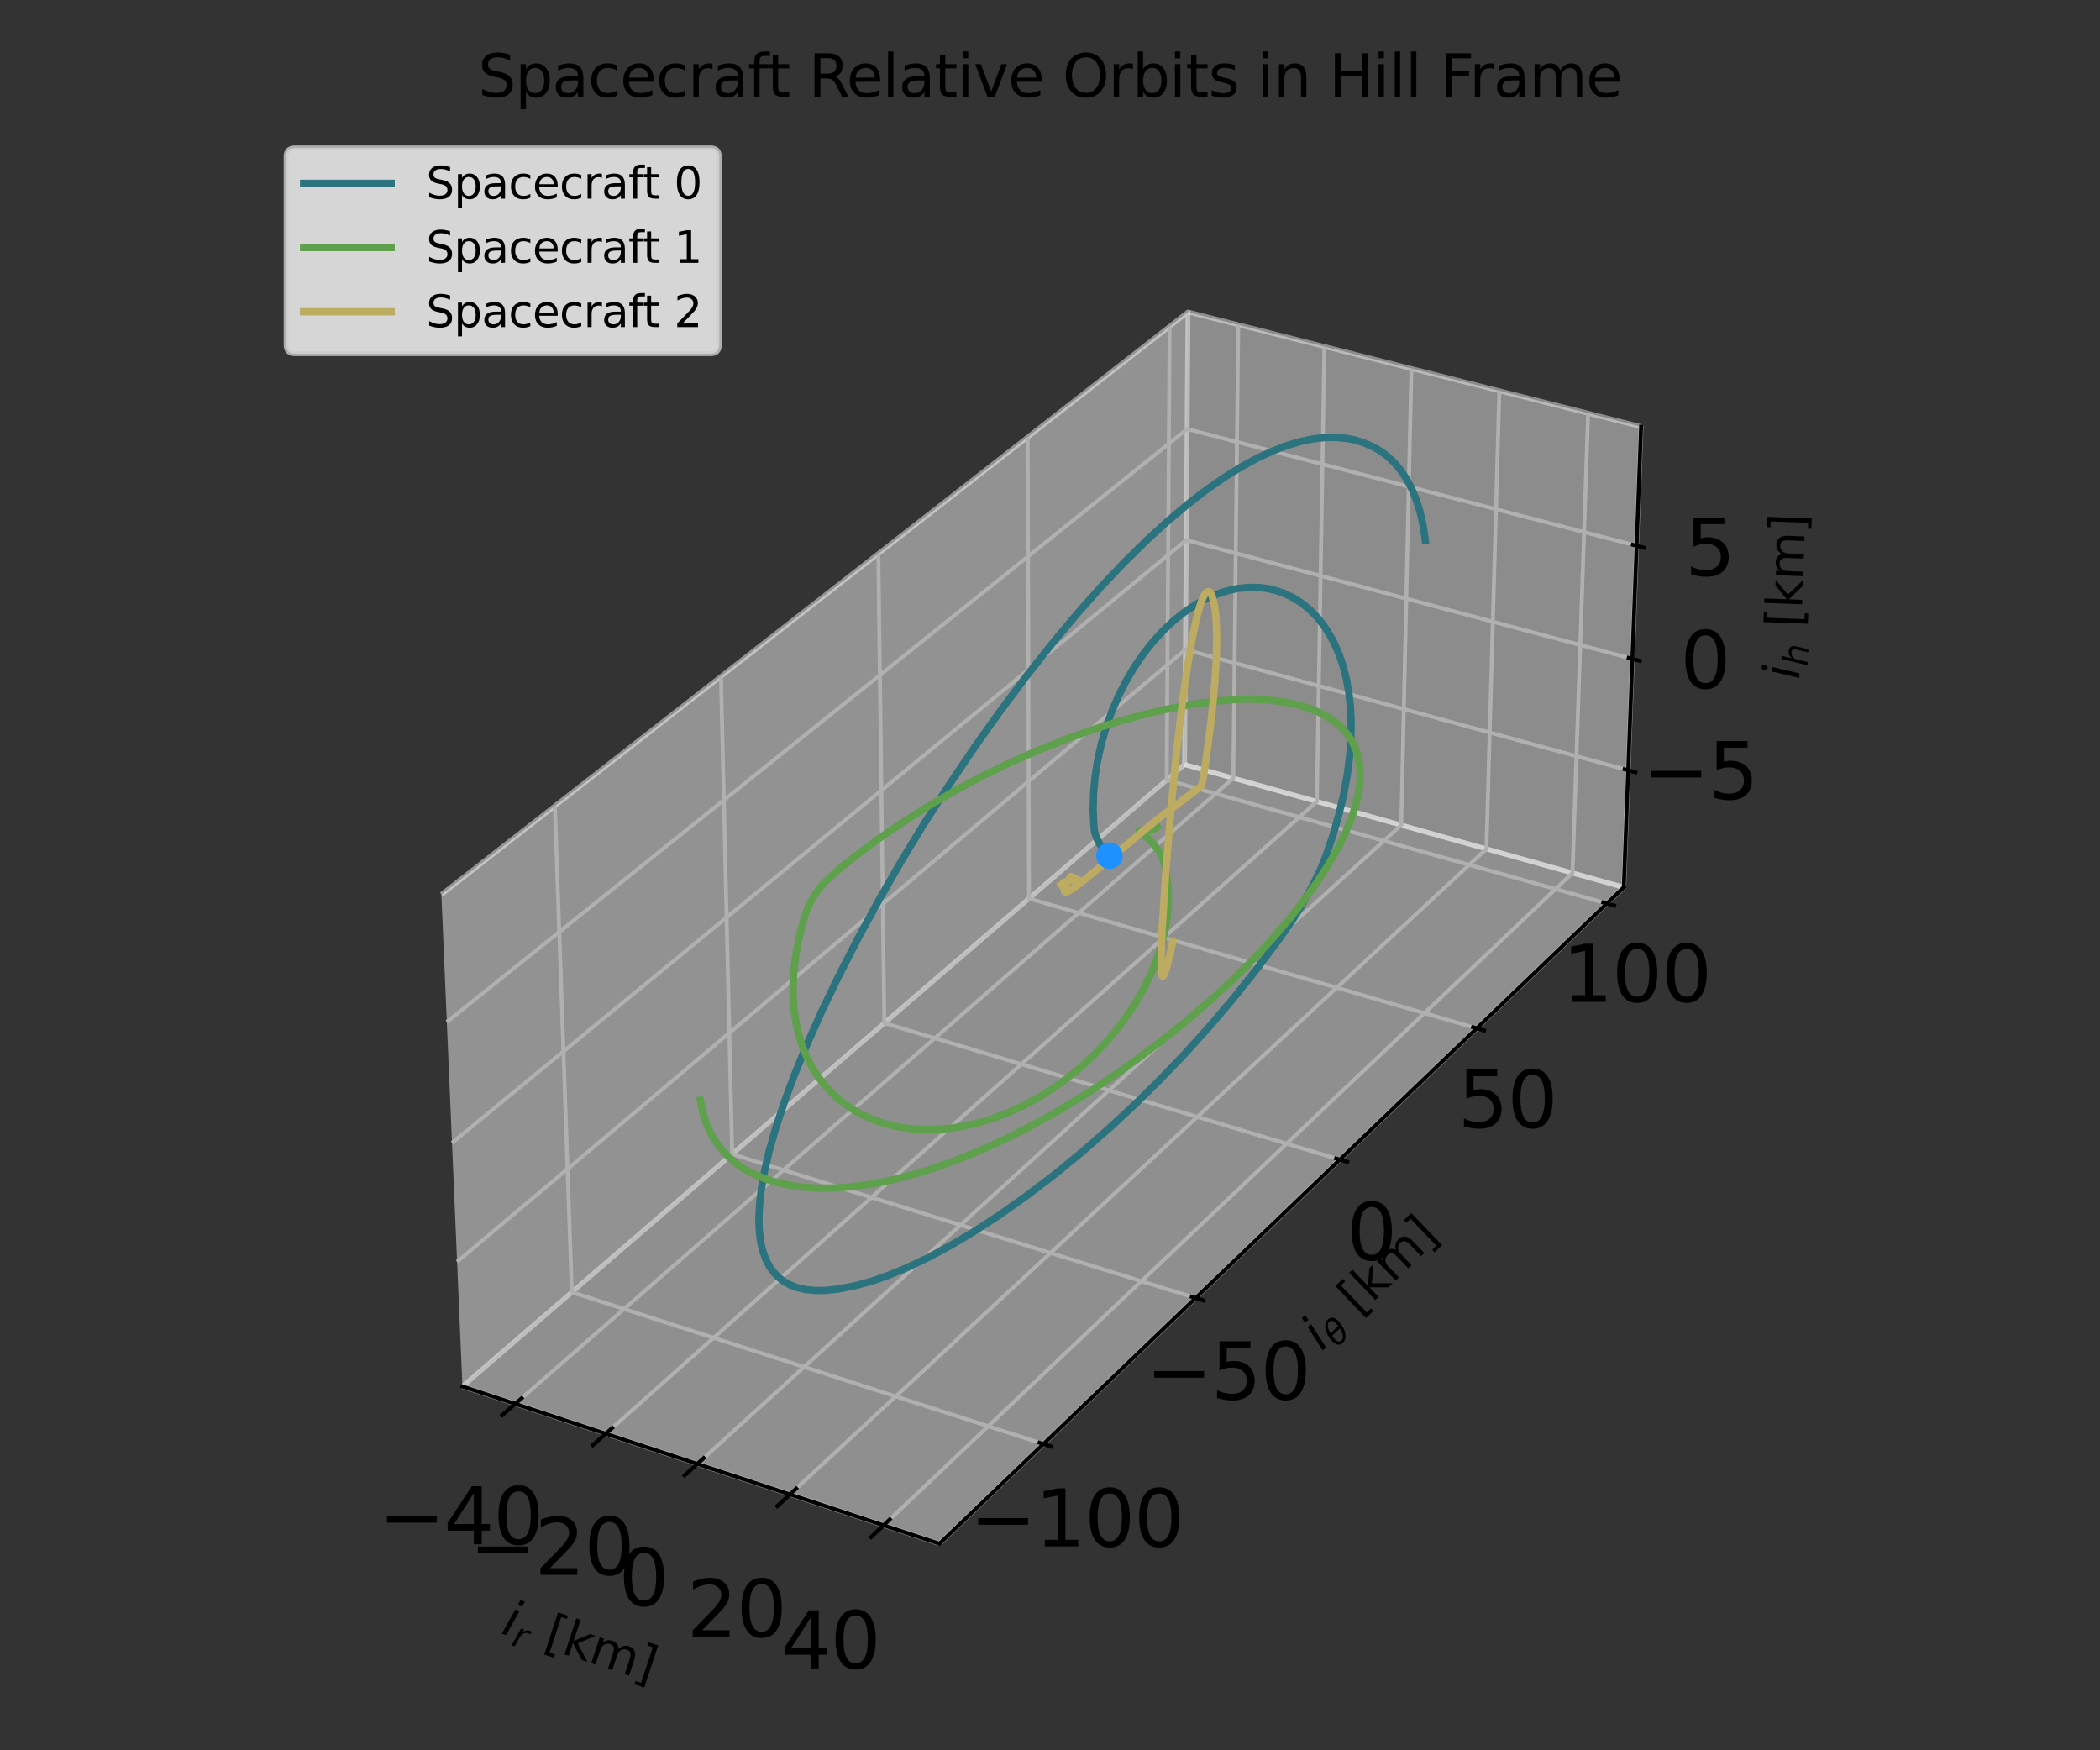 <?xml version="1.0" encoding="utf-8" standalone="no"?>
<!DOCTYPE svg PUBLIC "-//W3C//DTD SVG 1.1//EN"
  "http://www.w3.org/Graphics/SVG/1.1/DTD/svg11.dtd">
<svg xmlns:xlink="http://www.w3.org/1999/xlink" width="432pt" height="360pt" viewBox="0 0 432 360" xmlns="http://www.w3.org/2000/svg" version="1.1">
 <rect x="0" y="0" width="432" height="360" fill="#333333" stroke="none"/>
 <defs>
  <style type="text/css">*{stroke-linejoin: round; stroke-linecap: butt}</style>
 </defs>
 <g id="figure_1">
  <g id="patch_1">
   <path d="M 0 360 
L 432 360 
L 432 0 
L 0 0 
L 0 360 
z
" style="fill: none"/>
  </g>
  <g id="patch_2">
   <path d="M 54.359 349.2 
L 377.641 349.2 
L 377.641 25.918 
L 54.359 25.918 
L 54.359 349.2 
z
" style="fill: none"/>
  </g>
  <g id="pane3d_1">
   <g id="patch_3">
    <path d="M 95.128 285.159 
L 243.681 157.256 
L 244.392 64.179 
L 90.796 183.977 
" style="fill: #f2f2f2; opacity: 0.5; stroke: #f2f2f2; stroke-linejoin: miter"/>
   </g>
  </g>
  <g id="pane3d_2">
   <g id="patch_4">
    <path d="M 243.681 157.256 
L 334.035 182.5 
L 337.593 87.748 
L 244.392 64.179 
" style="fill: #e6e6e6; opacity: 0.5; stroke: #e6e6e6; stroke-linejoin: miter"/>
   </g>
  </g>
  <g id="pane3d_3">
   <g id="patch_5">
    <path d="M 95.128 285.159 
L 193.255 317.508 
L 334.035 182.5 
L 243.681 157.256 
" style="fill: #ececec; opacity: 0.5; stroke: #ececec; stroke-linejoin: miter"/>
   </g>
  </g>
  <g id="grid3d_1">
   <g id="Line3DCollection_1">
    <path d="M 105.982 288.737 
L 253.705 160.057 
L 254.724 66.792 
" style="fill: none; stroke: #b0b0b0; stroke-width: 0.8"/>
    <path d="M 124.613 294.88 
L 270.894 164.859 
L 272.447 71.274 
" style="fill: none; stroke: #b0b0b0; stroke-width: 0.8"/>
    <path d="M 143.452 301.09 
L 288.253 169.709 
L 290.349 75.801 
" style="fill: none; stroke: #b0b0b0; stroke-width: 0.8"/>
    <path d="M 162.5 307.37 
L 305.781 174.606 
L 308.433 80.374 
" style="fill: none; stroke: #b0b0b0; stroke-width: 0.8"/>
    <path d="M 181.762 313.72 
L 323.484 179.552 
L 326.701 84.994 
" style="fill: none; stroke: #b0b0b0; stroke-width: 0.8"/>
   </g>
  </g>
  <g id="grid3d_2">
   <g id="Line3DCollection_2">
    <path d="M 114.145 165.766 
L 117.635 265.782 
L 214.645 296.996 
" style="fill: none; stroke: #b0b0b0; stroke-width: 0.8"/>
    <path d="M 148.309 139.119 
L 150.615 237.386 
L 245.949 266.975 
" style="fill: none; stroke: #b0b0b0; stroke-width: 0.8"/>
    <path d="M 180.686 113.867 
L 181.923 210.43 
L 275.623 238.518 
" style="fill: none; stroke: #b0b0b0; stroke-width: 0.8"/>
    <path d="M 211.41 89.903 
L 211.683 184.807 
L 303.791 211.505 
" style="fill: none; stroke: #b0b0b0; stroke-width: 0.8"/>
    <path d="M 240.607 67.132 
L 240.006 160.421 
L 330.563 185.83 
" style="fill: none; stroke: #b0b0b0; stroke-width: 0.8"/>
   </g>
  </g>
  <g id="grid3d_3">
   <g id="Line3DCollection_3">
    <path d="M 334.939 158.432 
L 243.862 133.6 
L 94.03 259.519 
" style="fill: none; stroke: #b0b0b0; stroke-width: 0.8"/>
    <path d="M 335.799 135.516 
L 244.034 111.084 
L 92.983 235.067 
" style="fill: none; stroke: #b0b0b0; stroke-width: 0.8"/>
    <path d="M 336.673 112.253 
L 244.209 88.237 
L 91.919 210.207 
" style="fill: none; stroke: #b0b0b0; stroke-width: 0.8"/>
   </g>
  </g>
  <g id="axis3d_1">
   <g id="line2d_1">
    <path d="M 95.128 285.159 
L 193.255 317.508 
" style="fill: none; stroke: #000000; stroke-width: 0.8; stroke-linecap: square"/>
   </g>
   <g id="xtick_1">
    <g id="line2d_2">
     <path d="M 107.316 287.575 
L 103.304 291.07 
" style="fill: none; stroke: #000000; stroke-width: 0.8; stroke-linecap: square"/>
    </g>
    <g id="text_1">
     <!-- −40 -->
     <g transform="translate(77.879 317.635) scale(0.16 -0.16)">
      <defs>
       <path id="DejaVuSans-2212" d="M 678 2272 
L 4684 2272 
L 4684 1741 
L 678 1741 
L 678 2272 
z
" transform="scale(0.016)"/>
       <path id="DejaVuSans-34" d="M 2419 4116 
L 825 1625 
L 2419 1625 
L 2419 4116 
z
M 2253 4666 
L 3047 4666 
L 3047 1625 
L 3713 1625 
L 3713 1100 
L 3047 1100 
L 3047 0 
L 2419 0 
L 2419 1100 
L 313 1100 
L 313 1709 
L 2253 4666 
z
" transform="scale(0.016)"/>
       <path id="DejaVuSans-30" d="M 2034 4250 
Q 1547 4250 1301 3770 
Q 1056 3291 1056 2328 
Q 1056 1369 1301 889 
Q 1547 409 2034 409 
Q 2525 409 2770 889 
Q 3016 1369 3016 2328 
Q 3016 3291 2770 3770 
Q 2525 4250 2034 4250 
z
M 2034 4750 
Q 2819 4750 3233 4129 
Q 3647 3509 3647 2328 
Q 3647 1150 3233 529 
Q 2819 -91 2034 -91 
Q 1250 -91 836 529 
Q 422 1150 422 2328 
Q 422 3509 836 4129 
Q 1250 4750 2034 4750 
z
" transform="scale(0.016)"/>
      </defs>
      <use xlink:href="#DejaVuSans-2212"/>
      <use xlink:href="#DejaVuSans-34" x="83.789"/>
      <use xlink:href="#DejaVuSans-30" x="147.412"/>
     </g>
    </g>
   </g>
   <g id="xtick_2">
    <g id="line2d_3">
     <path d="M 125.936 293.704 
L 121.96 297.238 
" style="fill: none; stroke: #000000; stroke-width: 0.8; stroke-linecap: square"/>
    </g>
    <g id="text_2">
     <!-- −20 -->
     <g transform="translate(96.574 323.911) scale(0.16 -0.16)">
      <defs>
       <path id="DejaVuSans-32" d="M 1228 531 
L 3431 531 
L 3431 0 
L 469 0 
L 469 531 
Q 828 903 1448 1529 
Q 2069 2156 2228 2338 
Q 2531 2678 2651 2914 
Q 2772 3150 2772 3378 
Q 2772 3750 2511 3984 
Q 2250 4219 1831 4219 
Q 1534 4219 1204 4116 
Q 875 4013 500 3803 
L 500 4441 
Q 881 4594 1212 4672 
Q 1544 4750 1819 4750 
Q 2544 4750 2975 4387 
Q 3406 4025 3406 3419 
Q 3406 3131 3298 2873 
Q 3191 2616 2906 2266 
Q 2828 2175 2409 1742 
Q 1991 1309 1228 531 
z
" transform="scale(0.016)"/>
      </defs>
      <use xlink:href="#DejaVuSans-2212"/>
      <use xlink:href="#DejaVuSans-32" x="83.789"/>
      <use xlink:href="#DejaVuSans-30" x="147.412"/>
     </g>
    </g>
   </g>
   <g id="xtick_3">
    <g id="line2d_4">
     <path d="M 144.762 299.901 
L 140.824 303.475 
" style="fill: none; stroke: #000000; stroke-width: 0.8; stroke-linecap: square"/>
    </g>
    <g id="text_3">
     <!-- 0 -->
     <g transform="translate(127.271 330.258) scale(0.16 -0.16)">
      <use xlink:href="#DejaVuSans-30"/>
     </g>
    </g>
   </g>
   <g id="xtick_4">
    <g id="line2d_5">
     <path d="M 163.797 306.168 
L 159.898 309.781 
" style="fill: none; stroke: #000000; stroke-width: 0.8; stroke-linecap: square"/>
    </g>
    <g id="text_4">
     <!-- 20 -->
     <g transform="translate(141.296 336.675) scale(0.16 -0.16)">
      <use xlink:href="#DejaVuSans-32"/>
      <use xlink:href="#DejaVuSans-30" x="63.623"/>
     </g>
    </g>
   </g>
   <g id="xtick_5">
    <g id="line2d_6">
     <path d="M 183.046 312.504 
L 179.186 316.158 
" style="fill: none; stroke: #000000; stroke-width: 0.8; stroke-linecap: square"/>
    </g>
    <g id="text_5">
     <!-- 40 -->
     <g transform="translate(160.627 343.165) scale(0.16 -0.16)">
      <use xlink:href="#DejaVuSans-34"/>
      <use xlink:href="#DejaVuSans-30" x="63.623"/>
     </g>
    </g>
   </g>
   <g id="text_6">
    <!-- $i_r$ [km] -->
    <g transform="translate(102.887 335.909) rotate(-341.754) scale(0.1 -0.1)">
     <defs>
      <path id="DejaVuSans-Oblique-69" d="M 1172 4863 
L 1747 4863 
L 1606 4134 
L 1031 4134 
L 1172 4863 
z
M 909 3500 
L 1484 3500 
L 800 0 
L 225 0 
L 909 3500 
z
" transform="scale(0.016)"/>
      <path id="DejaVuSans-Oblique-72" d="M 2853 2969 
Q 2766 3016 2653 3041 
Q 2541 3066 2413 3066 
Q 1953 3066 1609 2717 
Q 1266 2369 1153 1784 
L 800 0 
L 225 0 
L 909 3500 
L 1484 3500 
L 1375 2956 
Q 1603 3259 1920 3421 
Q 2238 3584 2597 3584 
Q 2691 3584 2781 3573 
Q 2872 3563 2963 3538 
L 2853 2969 
z
" transform="scale(0.016)"/>
      <path id="DejaVuSans-20" transform="scale(0.016)"/>
      <path id="DejaVuSans-5b" d="M 550 4863 
L 1875 4863 
L 1875 4416 
L 1125 4416 
L 1125 -397 
L 1875 -397 
L 1875 -844 
L 550 -844 
L 550 4863 
z
" transform="scale(0.016)"/>
      <path id="DejaVuSans-6b" d="M 581 4863 
L 1159 4863 
L 1159 1991 
L 2875 3500 
L 3609 3500 
L 1753 1863 
L 3688 0 
L 2938 0 
L 1159 1709 
L 1159 0 
L 581 0 
L 581 4863 
z
" transform="scale(0.016)"/>
      <path id="DejaVuSans-6d" d="M 3328 2828 
Q 3544 3216 3844 3400 
Q 4144 3584 4550 3584 
Q 5097 3584 5394 3201 
Q 5691 2819 5691 2113 
L 5691 0 
L 5113 0 
L 5113 2094 
Q 5113 2597 4934 2840 
Q 4756 3084 4391 3084 
Q 3944 3084 3684 2787 
Q 3425 2491 3425 1978 
L 3425 0 
L 2847 0 
L 2847 2094 
Q 2847 2600 2669 2842 
Q 2491 3084 2119 3084 
Q 1678 3084 1418 2786 
Q 1159 2488 1159 1978 
L 1159 0 
L 581 0 
L 581 3500 
L 1159 3500 
L 1159 2956 
Q 1356 3278 1631 3431 
Q 1906 3584 2284 3584 
Q 2666 3584 2933 3390 
Q 3200 3197 3328 2828 
z
" transform="scale(0.016)"/>
      <path id="DejaVuSans-5d" d="M 1947 4863 
L 1947 -844 
L 622 -844 
L 622 -397 
L 1369 -397 
L 1369 4416 
L 622 4416 
L 622 4863 
L 1947 4863 
z
" transform="scale(0.016)"/>
     </defs>
     <use xlink:href="#DejaVuSans-Oblique-69" transform="translate(0 0.016)"/>
     <use xlink:href="#DejaVuSans-Oblique-72" transform="translate(27.783 -16.391) scale(0.7)"/>
     <use xlink:href="#DejaVuSans-20" transform="translate(59.297 0.016)"/>
     <use xlink:href="#DejaVuSans-5b" transform="translate(91.084 0.016)"/>
     <use xlink:href="#DejaVuSans-6b" transform="translate(130.098 0.016)"/>
     <use xlink:href="#DejaVuSans-6d" transform="translate(188.008 0.016)"/>
     <use xlink:href="#DejaVuSans-5d" transform="translate(285.42 0.016)"/>
    </g>
   </g>
  </g>
  <g id="axis3d_2">
   <g id="line2d_7">
    <path d="M 334.035 182.5 
L 193.255 317.508 
" style="fill: none; stroke: #000000; stroke-width: 0.8; stroke-linecap: square"/>
   </g>
   <g id="xtick_6">
    <g id="line2d_8">
     <path d="M 213.847 296.739 
L 216.242 297.51 
" style="fill: none; stroke: #000000; stroke-width: 0.8; stroke-linecap: square"/>
    </g>
    <g id="text_7">
     <!-- −100 -->
     <g transform="translate(199.497 318.067) scale(0.16 -0.16)">
      <defs>
       <path id="DejaVuSans-31" d="M 794 531 
L 1825 531 
L 1825 4091 
L 703 3866 
L 703 4441 
L 1819 4666 
L 2450 4666 
L 2450 531 
L 3481 531 
L 3481 0 
L 794 0 
L 794 531 
z
" transform="scale(0.016)"/>
      </defs>
      <use xlink:href="#DejaVuSans-2212"/>
      <use xlink:href="#DejaVuSans-31" x="83.789"/>
      <use xlink:href="#DejaVuSans-30" x="147.412"/>
      <use xlink:href="#DejaVuSans-30" x="211.035"/>
     </g>
    </g>
   </g>
   <g id="xtick_7">
    <g id="line2d_9">
     <path d="M 245.165 266.732 
L 247.518 267.462 
" style="fill: none; stroke: #000000; stroke-width: 0.8; stroke-linecap: square"/>
    </g>
    <g id="text_8">
     <!-- −50 -->
     <g transform="translate(235.698 287.818) scale(0.16 -0.16)">
      <defs>
       <path id="DejaVuSans-35" d="M 691 4666 
L 3169 4666 
L 3169 4134 
L 1269 4134 
L 1269 2991 
Q 1406 3038 1543 3061 
Q 1681 3084 1819 3084 
Q 2600 3084 3056 2656 
Q 3513 2228 3513 1497 
Q 3513 744 3044 326 
Q 2575 -91 1722 -91 
Q 1428 -91 1123 -41 
Q 819 9 494 109 
L 494 744 
Q 775 591 1075 516 
Q 1375 441 1709 441 
Q 2250 441 2565 725 
Q 2881 1009 2881 1497 
Q 2881 1984 2565 2268 
Q 2250 2553 1709 2553 
Q 1456 2553 1204 2497 
Q 953 2441 691 2322 
L 691 4666 
z
" transform="scale(0.016)"/>
      </defs>
      <use xlink:href="#DejaVuSans-2212"/>
      <use xlink:href="#DejaVuSans-35" x="83.789"/>
      <use xlink:href="#DejaVuSans-30" x="147.412"/>
     </g>
    </g>
   </g>
   <g id="xtick_8">
    <g id="line2d_10">
     <path d="M 274.853 238.287 
L 277.164 238.979 
" style="fill: none; stroke: #000000; stroke-width: 0.8; stroke-linecap: square"/>
    </g>
    <g id="text_9">
     <!-- 0 -->
     <g transform="translate(276.983 259.144) scale(0.16 -0.16)">
      <use xlink:href="#DejaVuSans-30"/>
     </g>
    </g>
   </g>
   <g id="xtick_9">
    <g id="line2d_11">
     <path d="M 303.034 211.286 
L 305.304 211.944 
" style="fill: none; stroke: #000000; stroke-width: 0.8; stroke-linecap: square"/>
    </g>
    <g id="text_10">
     <!-- 50 -->
     <g transform="translate(299.888 231.925) scale(0.16 -0.16)">
      <use xlink:href="#DejaVuSans-35"/>
      <use xlink:href="#DejaVuSans-30" x="63.623"/>
     </g>
    </g>
   </g>
   <g id="xtick_10">
    <g id="line2d_12">
     <path d="M 329.821 185.621 
L 332.05 186.247 
" style="fill: none; stroke: #000000; stroke-width: 0.8; stroke-linecap: square"/>
    </g>
    <g id="text_11">
     <!-- 100 -->
     <g transform="translate(321.407 206.054) scale(0.16 -0.16)">
      <use xlink:href="#DejaVuSans-31"/>
      <use xlink:href="#DejaVuSans-30" x="63.623"/>
      <use xlink:href="#DejaVuSans-30" x="127.246"/>
     </g>
    </g>
   </g>
   <g id="text_12">
    <!-- $i_{\theta}$ [km] -->
    <g transform="translate(271.856 278.015) rotate(-43.801) scale(0.1 -0.1)">
     <defs>
      <path id="DejaVuSans-Oblique-3b8" d="M 2913 2219 
L 925 2219 
Q 791 1284 928 888 
Q 1100 400 1566 400 
Q 2034 400 2391 891 
Q 2703 1322 2913 2219 
z
M 3009 2750 
Q 3094 3638 2984 3950 
Q 2813 4444 2353 4444 
Q 1875 4444 1525 3956 
Q 1250 3563 1034 2750 
L 3009 2750 
z
M 2444 4913 
Q 3194 4913 3494 4250 
Q 3794 3591 3566 2422 
Q 3341 1256 2781 594 
Q 2225 -72 1475 -72 
Q 722 -72 425 594 
Q 128 1256 353 2422 
Q 581 3591 1134 4250 
Q 1691 4913 2444 4913 
z
" transform="scale(0.016)"/>
     </defs>
     <use xlink:href="#DejaVuSans-Oblique-69" transform="translate(0 0.016)"/>
     <use xlink:href="#DejaVuSans-Oblique-3b8" transform="translate(27.783 -16.391) scale(0.7)"/>
     <use xlink:href="#DejaVuSans-20" transform="translate(73.345 0.016)"/>
     <use xlink:href="#DejaVuSans-5b" transform="translate(105.132 0.016)"/>
     <use xlink:href="#DejaVuSans-6b" transform="translate(144.146 0.016)"/>
     <use xlink:href="#DejaVuSans-6d" transform="translate(202.056 0.016)"/>
     <use xlink:href="#DejaVuSans-5d" transform="translate(299.468 0.016)"/>
    </g>
   </g>
  </g>
  <g id="axis3d_3">
   <g id="line2d_13">
    <path d="M 334.035 182.5 
L 337.593 87.748 
" style="fill: none; stroke: #000000; stroke-width: 0.8; stroke-linecap: square"/>
   </g>
   <g id="xtick_11">
    <g id="line2d_14">
     <path d="M 334.192 158.228 
L 336.434 158.84 
" style="fill: none; stroke: #000000; stroke-width: 0.8; stroke-linecap: square"/>
    </g>
    <g id="text_13">
     <!-- −5 -->
     <g transform="translate(337.972 164.368) scale(0.16 -0.16)">
      <use xlink:href="#DejaVuSans-2212"/>
      <use xlink:href="#DejaVuSans-35" x="83.789"/>
     </g>
    </g>
   </g>
   <g id="xtick_12">
    <g id="line2d_15">
     <path d="M 335.046 135.315 
L 337.306 135.917 
" style="fill: none; stroke: #000000; stroke-width: 0.8; stroke-linecap: square"/>
    </g>
    <g id="text_14">
     <!-- 0 -->
     <g transform="translate(345.641 141.551) scale(0.16 -0.16)">
      <use xlink:href="#DejaVuSans-30"/>
     </g>
    </g>
   </g>
   <g id="xtick_13">
    <g id="line2d_16">
     <path d="M 335.914 112.056 
L 338.192 112.647 
" style="fill: none; stroke: #000000; stroke-width: 0.8; stroke-linecap: square"/>
    </g>
    <g id="text_15">
     <!-- 5 -->
     <g transform="translate(346.621 118.392) scale(0.16 -0.16)">
      <use xlink:href="#DejaVuSans-35"/>
     </g>
    </g>
   </g>
   <g id="text_16">
    <!-- $i_h$ [km] -->
    <g transform="translate(370.121 139.783) rotate(-87.85) scale(0.1 -0.1)">
     <defs>
      <path id="DejaVuSans-Oblique-68" d="M 3566 2113 
L 3156 0 
L 2578 0 
L 2988 2091 
Q 3016 2238 3031 2350 
Q 3047 2463 3047 2528 
Q 3047 2791 2881 2937 
Q 2716 3084 2419 3084 
Q 1956 3084 1617 2771 
Q 1278 2459 1178 1941 
L 800 0 
L 225 0 
L 1172 4863 
L 1747 4863 
L 1375 2950 
Q 1594 3244 1934 3414 
Q 2275 3584 2650 3584 
Q 3113 3584 3367 3334 
Q 3622 3084 3622 2631 
Q 3622 2519 3608 2391 
Q 3594 2263 3566 2113 
z
" transform="scale(0.016)"/>
     </defs>
     <use xlink:href="#DejaVuSans-Oblique-69" transform="translate(0 0.016)"/>
     <use xlink:href="#DejaVuSans-Oblique-68" transform="translate(27.783 -16.391) scale(0.7)"/>
     <use xlink:href="#DejaVuSans-20" transform="translate(74.883 0.016)"/>
     <use xlink:href="#DejaVuSans-5b" transform="translate(106.67 0.016)"/>
     <use xlink:href="#DejaVuSans-6b" transform="translate(145.684 0.016)"/>
     <use xlink:href="#DejaVuSans-6d" transform="translate(203.594 0.016)"/>
     <use xlink:href="#DejaVuSans-5d" transform="translate(301.006 0.016)"/>
    </g>
   </g>
  </g>
  <g id="axes_1">
   <g id="line2d_17">
    <path d="M 228.241 175.991 
L 227.983 175.771 
L 227.119 174.818 
L 226.261 173.656 
L 225.613 172.432 
L 225.169 171.145 
L 225.022 169.846 
L 224.875 166.493 
L 224.963 163.109 
L 225.278 159.711 
L 225.815 156.318 
L 226.569 152.948 
L 227.534 149.62 
L 228.704 146.355 
L 230.072 143.173 
L 231.634 140.097 
L 233.381 137.148 
L 235.306 134.352 
L 237.204 131.964 
L 239.235 129.743 
L 241.391 127.711 
L 243.663 125.891 
L 245.798 124.454 
L 248.009 123.225 
L 250.286 122.225 
L 252.355 121.545 
L 254.457 121.074 
L 256.581 120.83 
L 258.714 120.827 
L 260.577 121.034 
L 262.426 121.449 
L 264.248 122.081 
L 266.03 122.941 
L 267.758 124.039 
L 269.416 125.385 
L 270.987 126.987 
L 272.251 128.571 
L 273.423 130.353 
L 274.493 132.339 
L 275.446 134.529 
L 276.267 136.927 
L 276.943 139.533 
L 277.459 142.347 
L 277.8 145.365 
L 277.952 148.586 
L 277.902 152.004 
L 277.637 155.612 
L 277.146 159.402 
L 276.418 163.362 
L 275.446 167.483 
L 274.222 171.749 
L 272.741 176.147 
L 271.514 179.15 
L 269.983 182.226 
L 267.632 186.445 
L 265.967 189.108 
L 262.879 193.483 
L 258.367 199.517 
L 253.652 205.423 
L 248.772 211.164 
L 243.766 216.706 
L 238.676 222.02 
L 233.542 227.078 
L 228.404 231.857 
L 222.576 236.955 
L 216.843 241.643 
L 211.253 245.906 
L 205.847 249.735 
L 200.659 253.127 
L 195.719 256.081 
L 191.048 258.603 
L 186.665 260.702 
L 182.58 262.387 
L 179.258 263.533 
L 176.173 264.382 
L 172.559 265.111 
L 170.016 265.407 
L 167.707 265.441 
L 165.627 265.224 
L 164.023 264.848 
L 162.581 264.302 
L 161.296 263.594 
L 160.165 262.732 
L 159.182 261.72 
L 158.345 260.567 
L 157.545 259.051 
L 156.929 257.36 
L 156.489 255.504 
L 156.194 253.193 
L 156.109 250.693 
L 156.253 247.669 
L 156.635 244.438 
L 157.324 240.627 
L 158.273 236.603 
L 159.598 231.957 
L 161.352 226.656 
L 163.405 221.142 
L 165.937 214.966 
L 168.991 208.119 
L 172.602 200.608 
L 176.528 192.965 
L 180.736 185.241 
L 185.501 176.965 
L 189.895 169.745 
L 195.148 161.57 
L 200.59 153.524 
L 205.841 146.147 
L 211.213 138.981 
L 216.319 132.524 
L 221.497 126.334 
L 226.355 120.863 
L 231.248 115.696 
L 235.783 111.228 
L 239.945 107.415 
L 244.101 103.899 
L 247.865 100.982 
L 251.606 98.355 
L 255.314 96.038 
L 258.613 94.238 
L 261.866 92.727 
L 264.711 91.64 
L 267.503 90.81 
L 270.233 90.249 
L 272.562 89.99 
L 274.828 89.957 
L 277.023 90.161 
L 278.84 90.53 
L 280.59 91.087 
L 282.544 91.948 
L 284.129 92.868 
L 285.378 93.808 
L 286.792 95.137 
L 288.099 96.68 
L 289.291 98.442 
L 290.358 100.427 
L 291.287 102.638 
L 292.069 105.077 
L 292.691 107.746 
L 293.142 110.646 
L 293.199 111.151 
L 293.199 111.151 
" clip-path="url(#pf38defc0b5)" style="fill: none; stroke: #2b737e; stroke-width: 1.5; stroke-linecap: square"/>
   </g>
   <g id="line2d_18">
    <path d="M 238.028 170.101 
L 237.484 170.502 
L 236.649 170.828 
L 235.619 170.989 
L 234.58 170.934 
L 234.283 170.873 
L 234.427 170.991 
L 236.741 172.986 
L 237.838 174.278 
L 238.736 175.651 
L 239.298 176.806 
L 239.682 178.267 
L 240.098 180.583 
L 240.334 183.23 
L 240.333 185.945 
L 240.096 188.719 
L 239.626 191.541 
L 238.922 194.4 
L 237.986 197.284 
L 236.819 200.18 
L 235.422 203.076 
L 233.797 205.955 
L 231.944 208.802 
L 229.866 211.599 
L 227.567 214.327 
L 225.049 216.966 
L 222.318 219.491 
L 219.381 221.88 
L 216.568 223.889 
L 213.603 225.745 
L 210.497 227.423 
L 207.262 228.9 
L 204.291 230.024 
L 201.242 230.949 
L 198.132 231.657 
L 194.978 232.126 
L 192.199 232.327 
L 189.417 232.315 
L 186.65 232.079 
L 183.918 231.605 
L 181.62 230.999 
L 179.378 230.202 
L 177.208 229.207 
L 175.126 228.008 
L 173.149 226.601 
L 171.296 224.98 
L 169.586 223.145 
L 168.282 221.45 
L 167.102 219.606 
L 166.055 217.614 
L 165.153 215.475 
L 164.405 213.194 
L 163.821 210.773 
L 163.41 208.218 
L 163.18 205.535 
L 163.139 202.73 
L 163.292 199.813 
L 163.644 196.79 
L 164.198 193.672 
L 165.131 189.819 
L 165.731 187.863 
L 166.553 185.893 
L 167.611 183.999 
L 168.899 182.282 
L 170.392 180.737 
L 172.626 178.744 
L 176.904 175.352 
L 181.357 172.085 
L 185.951 168.962 
L 191.326 165.589 
L 196.785 162.443 
L 202.276 159.537 
L 207.751 156.883 
L 213.163 154.484 
L 219.13 152.093 
L 224.918 150.027 
L 230.486 148.277 
L 235.802 146.835 
L 240.837 145.689 
L 245.573 144.824 
L 249.997 144.227 
L 254.101 143.881 
L 257.477 143.793 
L 260.964 143.987 
L 264.127 144.389 
L 266.972 144.985 
L 269.505 145.761 
L 271.502 146.592 
L 273.265 147.546 
L 274.801 148.616 
L 276.117 149.793 
L 277.22 151.072 
L 278.118 152.445 
L 278.817 153.906 
L 279.325 155.45 
L 279.675 157.278 
L 279.802 159.196 
L 279.713 161.198 
L 279.373 163.511 
L 278.791 165.91 
L 277.882 168.639 
L 276.707 171.453 
L 275.136 174.608 
L 273.28 177.841 
L 270.964 181.417 
L 268.347 185.056 
L 265.214 189.029 
L 261.771 193.041 
L 257.761 197.362 
L 253.715 201.39 
L 249.07 205.668 
L 244.159 209.896 
L 239.003 214.045 
L 233.622 218.087 
L 228.037 221.991 
L 222.661 225.481 
L 217.148 228.791 
L 211.924 231.677 
L 206.619 234.353 
L 201.67 236.611 
L 196.689 238.639 
L 192.115 240.273 
L 187.551 241.669 
L 183.43 242.712 
L 179.353 243.521 
L 175.342 244.077 
L 171.806 244.344 
L 168.361 244.377 
L 165.391 244.197 
L 162.525 243.81 
L 159.779 243.207 
L 157.491 242.493 
L 155.029 241.473 
L 153.019 240.408 
L 151.412 239.279 
L 149.933 238.01 
L 148.586 236.598 
L 147.385 235.042 
L 146.34 233.342 
L 145.462 231.499 
L 144.763 229.513 
L 144.256 227.387 
L 144.077 226.273 
L 144.077 226.273 
" clip-path="url(#pf38defc0b5)" style="fill: none; stroke: #5ea04b; stroke-width: 1.5; stroke-linecap: square"/>
   </g>
   <g id="line2d_19">
    <path d="M 218.327 181.943 
L 218.886 181.533 
L 219.72 181.204 
L 220.749 181.037 
L 221.802 181.088 
L 222.164 181.14 
L 221.65 180.953 
L 220.7 180.449 
L 220.276 180.264 
L 219.281 181.959 
L 218.923 182.955 
L 218.972 183.355 
L 219.175 183.465 
L 219.583 183.393 
L 220.357 183.001 
L 221.815 181.982 
L 224.636 179.695 
L 237.691 168.846 
L 243.321 164.569 
L 246.939 161.837 
L 247.225 161.274 
L 247.518 160.043 
L 248.11 156.161 
L 249.142 148.285 
L 249.831 141.399 
L 250.21 135.42 
L 250.298 130.524 
L 250.15 126.949 
L 249.856 124.658 
L 249.316 122.487 
L 248.925 121.819 
L 248.587 121.646 
L 248.291 121.737 
L 247.923 122.114 
L 247.448 122.977 
L 246.865 124.545 
L 246.143 127.172 
L 245.294 131.155 
L 244.305 136.931 
L 243.211 144.702 
L 242.033 154.697 
L 240.937 165.853 
L 239.812 179.478 
L 239.067 191.037 
L 238.842 197.534 
L 238.939 200.16 
L 239.133 200.772 
L 239.272 200.747 
L 239.503 200.382 
L 239.906 199.302 
L 240.554 196.884 
L 241.249 193.758 
L 241.249 193.758 
" clip-path="url(#pf38defc0b5)" style="fill: none; stroke: #bdab62; stroke-width: 1.5; stroke-linecap: square"/>
   </g>
   <g id="Path3DCollection_1">
    <defs>
     <path id="m90a6ac4061" d="M 0 2.236 
C 0.593 2.236 1.162 2 1.581 1.581 
C 2 1.162 2.236 0.593 2.236 0 
C 2.236 -0.593 2 -1.162 1.581 -1.581 
C 1.162 -2 0.593 -2.236 0 -2.236 
C -0.593 -2.236 -1.162 -2 -1.581 -1.581 
C -2 -1.162 -2.236 -0.593 -2.236 0 
C -2.236 0.593 -2 1.162 -1.581 1.581 
C -1.162 2 -0.593 2.236 0 2.236 
z
" style="stroke: #1e90ff"/>
    </defs>
    <g clip-path="url(#pf38defc0b5)">
     <use xlink:href="#m90a6ac4061" x="228.238" y="175.988" style="fill: #1e90ff; stroke: #1e90ff"/>
    </g>
   </g>
   <g id="text_17">
    <!-- Spacecraft Relative Orbits in Hill Frame -->
    <g transform="translate(98.36 19.918) scale(0.12 -0.12)">
     <defs>
      <path id="DejaVuSans-53" d="M 3425 4513 
L 3425 3897 
Q 3066 4069 2747 4153 
Q 2428 4238 2131 4238 
Q 1616 4238 1336 4038 
Q 1056 3838 1056 3469 
Q 1056 3159 1242 3001 
Q 1428 2844 1947 2747 
L 2328 2669 
Q 3034 2534 3370 2195 
Q 3706 1856 3706 1288 
Q 3706 609 3251 259 
Q 2797 -91 1919 -91 
Q 1588 -91 1214 -16 
Q 841 59 441 206 
L 441 856 
Q 825 641 1194 531 
Q 1563 422 1919 422 
Q 2459 422 2753 634 
Q 3047 847 3047 1241 
Q 3047 1584 2836 1778 
Q 2625 1972 2144 2069 
L 1759 2144 
Q 1053 2284 737 2584 
Q 422 2884 422 3419 
Q 422 4038 858 4394 
Q 1294 4750 2059 4750 
Q 2388 4750 2728 4690 
Q 3069 4631 3425 4513 
z
" transform="scale(0.016)"/>
      <path id="DejaVuSans-70" d="M 1159 525 
L 1159 -1331 
L 581 -1331 
L 581 3500 
L 1159 3500 
L 1159 2969 
Q 1341 3281 1617 3432 
Q 1894 3584 2278 3584 
Q 2916 3584 3314 3078 
Q 3713 2572 3713 1747 
Q 3713 922 3314 415 
Q 2916 -91 2278 -91 
Q 1894 -91 1617 61 
Q 1341 213 1159 525 
z
M 3116 1747 
Q 3116 2381 2855 2742 
Q 2594 3103 2138 3103 
Q 1681 3103 1420 2742 
Q 1159 2381 1159 1747 
Q 1159 1113 1420 752 
Q 1681 391 2138 391 
Q 2594 391 2855 752 
Q 3116 1113 3116 1747 
z
" transform="scale(0.016)"/>
      <path id="DejaVuSans-61" d="M 2194 1759 
Q 1497 1759 1228 1600 
Q 959 1441 959 1056 
Q 959 750 1161 570 
Q 1363 391 1709 391 
Q 2188 391 2477 730 
Q 2766 1069 2766 1631 
L 2766 1759 
L 2194 1759 
z
M 3341 1997 
L 3341 0 
L 2766 0 
L 2766 531 
Q 2569 213 2275 61 
Q 1981 -91 1556 -91 
Q 1019 -91 701 211 
Q 384 513 384 1019 
Q 384 1609 779 1909 
Q 1175 2209 1959 2209 
L 2766 2209 
L 2766 2266 
Q 2766 2663 2505 2880 
Q 2244 3097 1772 3097 
Q 1472 3097 1187 3025 
Q 903 2953 641 2809 
L 641 3341 
Q 956 3463 1253 3523 
Q 1550 3584 1831 3584 
Q 2591 3584 2966 3190 
Q 3341 2797 3341 1997 
z
" transform="scale(0.016)"/>
      <path id="DejaVuSans-63" d="M 3122 3366 
L 3122 2828 
Q 2878 2963 2633 3030 
Q 2388 3097 2138 3097 
Q 1578 3097 1268 2742 
Q 959 2388 959 1747 
Q 959 1106 1268 751 
Q 1578 397 2138 397 
Q 2388 397 2633 464 
Q 2878 531 3122 666 
L 3122 134 
Q 2881 22 2623 -34 
Q 2366 -91 2075 -91 
Q 1284 -91 818 406 
Q 353 903 353 1747 
Q 353 2603 823 3093 
Q 1294 3584 2113 3584 
Q 2378 3584 2631 3529 
Q 2884 3475 3122 3366 
z
" transform="scale(0.016)"/>
      <path id="DejaVuSans-65" d="M 3597 1894 
L 3597 1613 
L 953 1613 
Q 991 1019 1311 708 
Q 1631 397 2203 397 
Q 2534 397 2845 478 
Q 3156 559 3463 722 
L 3463 178 
Q 3153 47 2828 -22 
Q 2503 -91 2169 -91 
Q 1331 -91 842 396 
Q 353 884 353 1716 
Q 353 2575 817 3079 
Q 1281 3584 2069 3584 
Q 2775 3584 3186 3129 
Q 3597 2675 3597 1894 
z
M 3022 2063 
Q 3016 2534 2758 2815 
Q 2500 3097 2075 3097 
Q 1594 3097 1305 2825 
Q 1016 2553 972 2059 
L 3022 2063 
z
" transform="scale(0.016)"/>
      <path id="DejaVuSans-72" d="M 2631 2963 
Q 2534 3019 2420 3045 
Q 2306 3072 2169 3072 
Q 1681 3072 1420 2755 
Q 1159 2438 1159 1844 
L 1159 0 
L 581 0 
L 581 3500 
L 1159 3500 
L 1159 2956 
Q 1341 3275 1631 3429 
Q 1922 3584 2338 3584 
Q 2397 3584 2469 3576 
Q 2541 3569 2628 3553 
L 2631 2963 
z
" transform="scale(0.016)"/>
      <path id="DejaVuSans-66" d="M 2375 4863 
L 2375 4384 
L 1825 4384 
Q 1516 4384 1395 4259 
Q 1275 4134 1275 3809 
L 1275 3500 
L 2222 3500 
L 2222 3053 
L 1275 3053 
L 1275 0 
L 697 0 
L 697 3053 
L 147 3053 
L 147 3500 
L 697 3500 
L 697 3744 
Q 697 4328 969 4595 
Q 1241 4863 1831 4863 
L 2375 4863 
z
" transform="scale(0.016)"/>
      <path id="DejaVuSans-74" d="M 1172 4494 
L 1172 3500 
L 2356 3500 
L 2356 3053 
L 1172 3053 
L 1172 1153 
Q 1172 725 1289 603 
Q 1406 481 1766 481 
L 2356 481 
L 2356 0 
L 1766 0 
Q 1100 0 847 248 
Q 594 497 594 1153 
L 594 3053 
L 172 3053 
L 172 3500 
L 594 3500 
L 594 4494 
L 1172 4494 
z
" transform="scale(0.016)"/>
      <path id="DejaVuSans-52" d="M 2841 2188 
Q 3044 2119 3236 1894 
Q 3428 1669 3622 1275 
L 4263 0 
L 3584 0 
L 2988 1197 
Q 2756 1666 2539 1819 
Q 2322 1972 1947 1972 
L 1259 1972 
L 1259 0 
L 628 0 
L 628 4666 
L 2053 4666 
Q 2853 4666 3247 4331 
Q 3641 3997 3641 3322 
Q 3641 2881 3436 2590 
Q 3231 2300 2841 2188 
z
M 1259 4147 
L 1259 2491 
L 2053 2491 
Q 2509 2491 2742 2702 
Q 2975 2913 2975 3322 
Q 2975 3731 2742 3939 
Q 2509 4147 2053 4147 
L 1259 4147 
z
" transform="scale(0.016)"/>
      <path id="DejaVuSans-6c" d="M 603 4863 
L 1178 4863 
L 1178 0 
L 603 0 
L 603 4863 
z
" transform="scale(0.016)"/>
      <path id="DejaVuSans-69" d="M 603 3500 
L 1178 3500 
L 1178 0 
L 603 0 
L 603 3500 
z
M 603 4863 
L 1178 4863 
L 1178 4134 
L 603 4134 
L 603 4863 
z
" transform="scale(0.016)"/>
      <path id="DejaVuSans-76" d="M 191 3500 
L 800 3500 
L 1894 563 
L 2988 3500 
L 3597 3500 
L 2284 0 
L 1503 0 
L 191 3500 
z
" transform="scale(0.016)"/>
      <path id="DejaVuSans-4f" d="M 2522 4238 
Q 1834 4238 1429 3725 
Q 1025 3213 1025 2328 
Q 1025 1447 1429 934 
Q 1834 422 2522 422 
Q 3209 422 3611 934 
Q 4013 1447 4013 2328 
Q 4013 3213 3611 3725 
Q 3209 4238 2522 4238 
z
M 2522 4750 
Q 3503 4750 4090 4092 
Q 4678 3434 4678 2328 
Q 4678 1225 4090 567 
Q 3503 -91 2522 -91 
Q 1538 -91 948 565 
Q 359 1222 359 2328 
Q 359 3434 948 4092 
Q 1538 4750 2522 4750 
z
" transform="scale(0.016)"/>
      <path id="DejaVuSans-62" d="M 3116 1747 
Q 3116 2381 2855 2742 
Q 2594 3103 2138 3103 
Q 1681 3103 1420 2742 
Q 1159 2381 1159 1747 
Q 1159 1113 1420 752 
Q 1681 391 2138 391 
Q 2594 391 2855 752 
Q 3116 1113 3116 1747 
z
M 1159 2969 
Q 1341 3281 1617 3432 
Q 1894 3584 2278 3584 
Q 2916 3584 3314 3078 
Q 3713 2572 3713 1747 
Q 3713 922 3314 415 
Q 2916 -91 2278 -91 
Q 1894 -91 1617 61 
Q 1341 213 1159 525 
L 1159 0 
L 581 0 
L 581 4863 
L 1159 4863 
L 1159 2969 
z
" transform="scale(0.016)"/>
      <path id="DejaVuSans-73" d="M 2834 3397 
L 2834 2853 
Q 2591 2978 2328 3040 
Q 2066 3103 1784 3103 
Q 1356 3103 1142 2972 
Q 928 2841 928 2578 
Q 928 2378 1081 2264 
Q 1234 2150 1697 2047 
L 1894 2003 
Q 2506 1872 2764 1633 
Q 3022 1394 3022 966 
Q 3022 478 2636 193 
Q 2250 -91 1575 -91 
Q 1294 -91 989 -36 
Q 684 19 347 128 
L 347 722 
Q 666 556 975 473 
Q 1284 391 1588 391 
Q 1994 391 2212 530 
Q 2431 669 2431 922 
Q 2431 1156 2273 1281 
Q 2116 1406 1581 1522 
L 1381 1569 
Q 847 1681 609 1914 
Q 372 2147 372 2553 
Q 372 3047 722 3315 
Q 1072 3584 1716 3584 
Q 2034 3584 2315 3537 
Q 2597 3491 2834 3397 
z
" transform="scale(0.016)"/>
      <path id="DejaVuSans-6e" d="M 3513 2113 
L 3513 0 
L 2938 0 
L 2938 2094 
Q 2938 2591 2744 2837 
Q 2550 3084 2163 3084 
Q 1697 3084 1428 2787 
Q 1159 2491 1159 1978 
L 1159 0 
L 581 0 
L 581 3500 
L 1159 3500 
L 1159 2956 
Q 1366 3272 1645 3428 
Q 1925 3584 2291 3584 
Q 2894 3584 3203 3211 
Q 3513 2838 3513 2113 
z
" transform="scale(0.016)"/>
      <path id="DejaVuSans-48" d="M 628 4666 
L 1259 4666 
L 1259 2753 
L 3553 2753 
L 3553 4666 
L 4184 4666 
L 4184 0 
L 3553 0 
L 3553 2222 
L 1259 2222 
L 1259 0 
L 628 0 
L 628 4666 
z
" transform="scale(0.016)"/>
      <path id="DejaVuSans-46" d="M 628 4666 
L 3309 4666 
L 3309 4134 
L 1259 4134 
L 1259 2759 
L 3109 2759 
L 3109 2228 
L 1259 2228 
L 1259 0 
L 628 0 
L 628 4666 
z
" transform="scale(0.016)"/>
     </defs>
     <use xlink:href="#DejaVuSans-53"/>
     <use xlink:href="#DejaVuSans-70" x="63.477"/>
     <use xlink:href="#DejaVuSans-61" x="126.953"/>
     <use xlink:href="#DejaVuSans-63" x="188.232"/>
     <use xlink:href="#DejaVuSans-65" x="243.213"/>
     <use xlink:href="#DejaVuSans-63" x="304.736"/>
     <use xlink:href="#DejaVuSans-72" x="359.717"/>
     <use xlink:href="#DejaVuSans-61" x="400.83"/>
     <use xlink:href="#DejaVuSans-66" x="462.109"/>
     <use xlink:href="#DejaVuSans-74" x="495.564"/>
     <use xlink:href="#DejaVuSans-20" x="534.773"/>
     <use xlink:href="#DejaVuSans-52" x="566.561"/>
     <use xlink:href="#DejaVuSans-65" x="631.543"/>
     <use xlink:href="#DejaVuSans-6c" x="693.066"/>
     <use xlink:href="#DejaVuSans-61" x="720.85"/>
     <use xlink:href="#DejaVuSans-74" x="782.129"/>
     <use xlink:href="#DejaVuSans-69" x="821.338"/>
     <use xlink:href="#DejaVuSans-76" x="849.121"/>
     <use xlink:href="#DejaVuSans-65" x="908.301"/>
     <use xlink:href="#DejaVuSans-20" x="969.824"/>
     <use xlink:href="#DejaVuSans-4f" x="1001.611"/>
     <use xlink:href="#DejaVuSans-72" x="1080.322"/>
     <use xlink:href="#DejaVuSans-62" x="1121.436"/>
     <use xlink:href="#DejaVuSans-69" x="1184.912"/>
     <use xlink:href="#DejaVuSans-74" x="1212.695"/>
     <use xlink:href="#DejaVuSans-73" x="1251.904"/>
     <use xlink:href="#DejaVuSans-20" x="1304.004"/>
     <use xlink:href="#DejaVuSans-69" x="1335.791"/>
     <use xlink:href="#DejaVuSans-6e" x="1363.574"/>
     <use xlink:href="#DejaVuSans-20" x="1426.953"/>
     <use xlink:href="#DejaVuSans-48" x="1458.74"/>
     <use xlink:href="#DejaVuSans-69" x="1533.936"/>
     <use xlink:href="#DejaVuSans-6c" x="1561.719"/>
     <use xlink:href="#DejaVuSans-6c" x="1589.502"/>
     <use xlink:href="#DejaVuSans-20" x="1617.285"/>
     <use xlink:href="#DejaVuSans-46" x="1649.072"/>
     <use xlink:href="#DejaVuSans-72" x="1699.342"/>
     <use xlink:href="#DejaVuSans-61" x="1740.455"/>
     <use xlink:href="#DejaVuSans-6d" x="1801.734"/>
     <use xlink:href="#DejaVuSans-65" x="1899.146"/>
    </g>
   </g>
   <g id="legend_1">
    <g id="patch_6">
     <path d="M 60.659 72.749 
L 146.177 72.749 
Q 147.977 72.749 147.977 70.949 
L 147.977 32.218 
Q 147.977 30.418 146.177 30.418 
L 60.659 30.418 
Q 58.859 30.418 58.859 32.218 
L 58.859 70.949 
Q 58.859 72.749 60.659 72.749 
z
" style="fill: #ffffff; opacity: 0.8; stroke: #cccccc; stroke-linejoin: miter"/>
    </g>
    <g id="line2d_20">
     <path d="M 62.459 37.707 
L 71.459 37.707 
L 80.459 37.707 
" style="fill: none; stroke: #2b737e; stroke-width: 1.5; stroke-linecap: square"/>
    </g>
    <g id="text_18">
     <!-- Spacecraft 0 -->
     <g transform="translate(87.659 40.857) scale(0.09 -0.09)">
      <use xlink:href="#DejaVuSans-53"/>
      <use xlink:href="#DejaVuSans-70" x="63.477"/>
      <use xlink:href="#DejaVuSans-61" x="126.953"/>
      <use xlink:href="#DejaVuSans-63" x="188.232"/>
      <use xlink:href="#DejaVuSans-65" x="243.213"/>
      <use xlink:href="#DejaVuSans-63" x="304.736"/>
      <use xlink:href="#DejaVuSans-72" x="359.717"/>
      <use xlink:href="#DejaVuSans-61" x="400.83"/>
      <use xlink:href="#DejaVuSans-66" x="462.109"/>
      <use xlink:href="#DejaVuSans-74" x="495.564"/>
      <use xlink:href="#DejaVuSans-20" x="534.773"/>
      <use xlink:href="#DejaVuSans-30" x="566.561"/>
     </g>
    </g>
    <g id="line2d_21">
     <path d="M 62.459 50.917 
L 71.459 50.917 
L 80.459 50.917 
" style="fill: none; stroke: #5ea04b; stroke-width: 1.5; stroke-linecap: square"/>
    </g>
    <g id="text_19">
     <!-- Spacecraft 1 -->
     <g transform="translate(87.659 54.067) scale(0.09 -0.09)">
      <use xlink:href="#DejaVuSans-53"/>
      <use xlink:href="#DejaVuSans-70" x="63.477"/>
      <use xlink:href="#DejaVuSans-61" x="126.953"/>
      <use xlink:href="#DejaVuSans-63" x="188.232"/>
      <use xlink:href="#DejaVuSans-65" x="243.213"/>
      <use xlink:href="#DejaVuSans-63" x="304.736"/>
      <use xlink:href="#DejaVuSans-72" x="359.717"/>
      <use xlink:href="#DejaVuSans-61" x="400.83"/>
      <use xlink:href="#DejaVuSans-66" x="462.109"/>
      <use xlink:href="#DejaVuSans-74" x="495.564"/>
      <use xlink:href="#DejaVuSans-20" x="534.773"/>
      <use xlink:href="#DejaVuSans-31" x="566.561"/>
     </g>
    </g>
    <g id="line2d_22">
     <path d="M 62.459 64.127 
L 71.459 64.127 
L 80.459 64.127 
" style="fill: none; stroke: #bdab62; stroke-width: 1.5; stroke-linecap: square"/>
    </g>
    <g id="text_20">
     <!-- Spacecraft 2 -->
     <g transform="translate(87.659 67.277) scale(0.09 -0.09)">
      <use xlink:href="#DejaVuSans-53"/>
      <use xlink:href="#DejaVuSans-70" x="63.477"/>
      <use xlink:href="#DejaVuSans-61" x="126.953"/>
      <use xlink:href="#DejaVuSans-63" x="188.232"/>
      <use xlink:href="#DejaVuSans-65" x="243.213"/>
      <use xlink:href="#DejaVuSans-63" x="304.736"/>
      <use xlink:href="#DejaVuSans-72" x="359.717"/>
      <use xlink:href="#DejaVuSans-61" x="400.83"/>
      <use xlink:href="#DejaVuSans-66" x="462.109"/>
      <use xlink:href="#DejaVuSans-74" x="495.564"/>
      <use xlink:href="#DejaVuSans-20" x="534.773"/>
      <use xlink:href="#DejaVuSans-32" x="566.561"/>
     </g>
    </g>
   </g>
  </g>
 </g>
 <defs>
  <clipPath id="pf38defc0b5">
   <rect x="54.359" y="25.918" width="323.282" height="323.282"/>
  </clipPath>
 </defs>
</svg>
